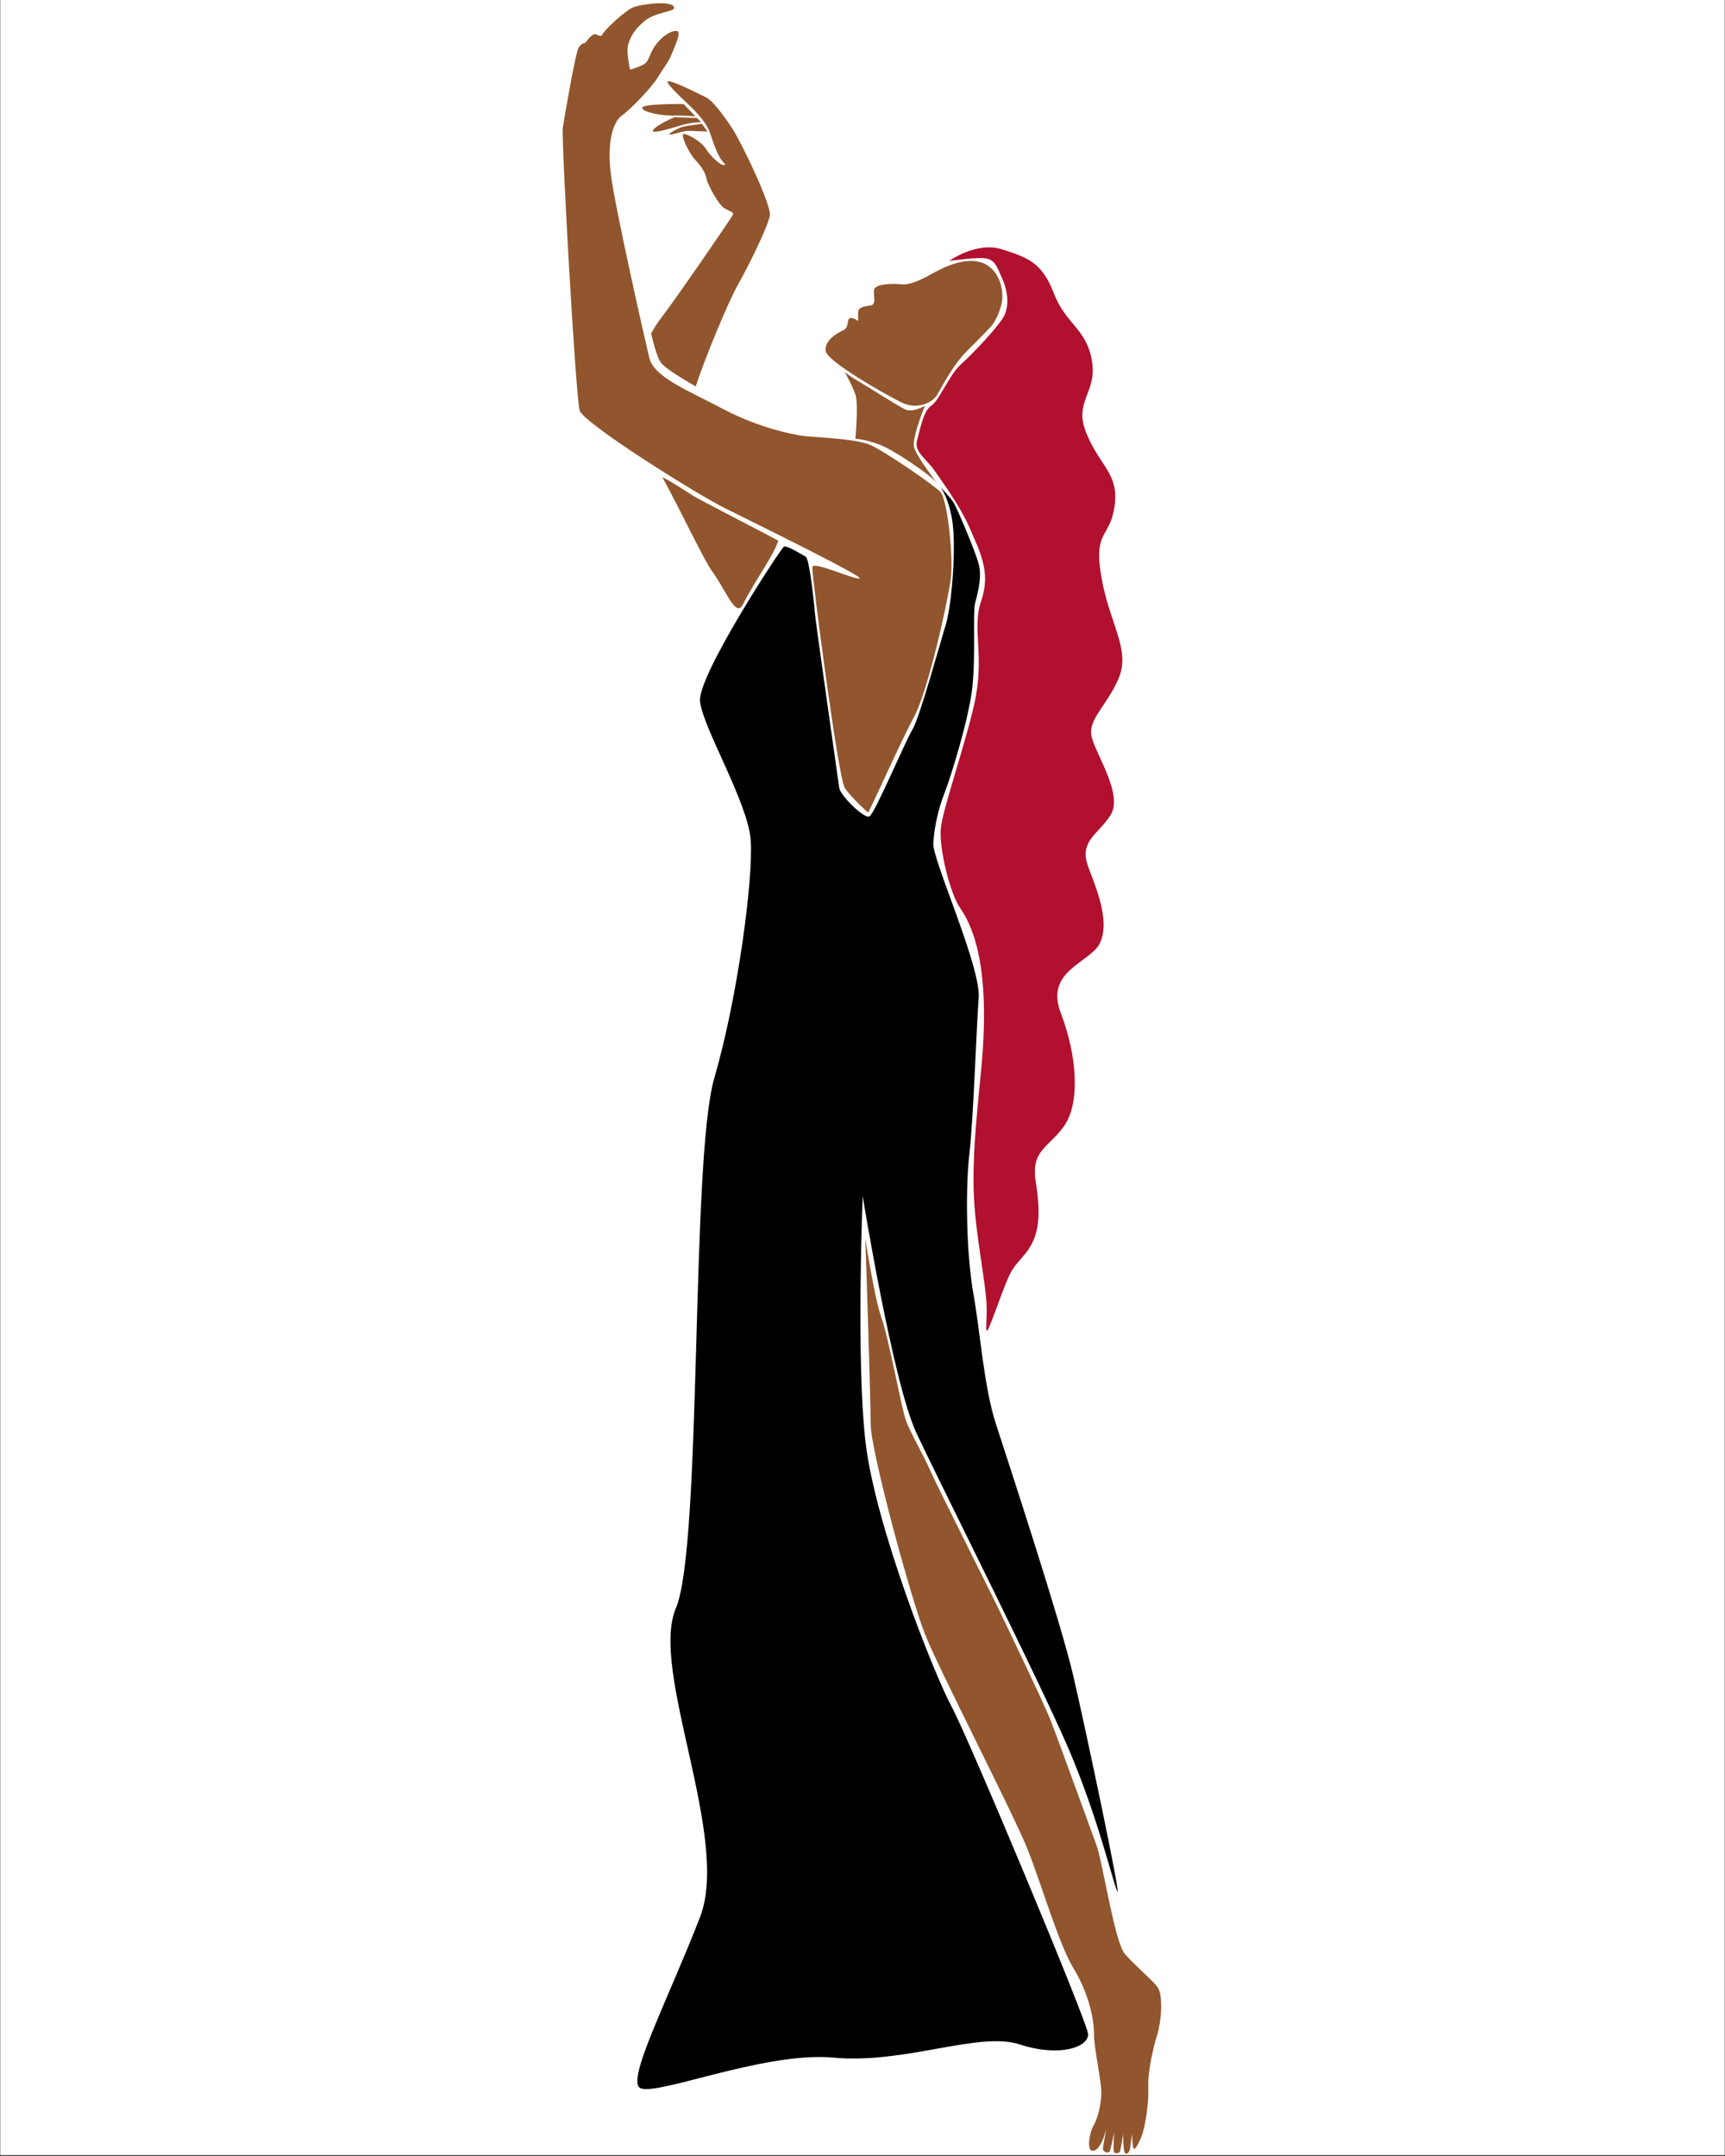 <svg xmlns="http://www.w3.org/2000/svg" xmlns:xlink="http://www.w3.org/1999/xlink" width="1080" zoomAndPan="magnify" viewBox="0 0 810 1012.5" height="1350" preserveAspectRatio="xMidYMid meet" version="1.0"><rect x="0" y="0" width="810" height="1012.5" fill="#333333" stroke="none"/><defs><clipPath id="a50a99be6a"><path d="M 0.199 0 L 809.801 0 L 809.801 1012 L 0.199 1012 Z M 0.199 0 " clip-rule="nonzero"/></clipPath></defs><g clip-path="url(#a50a99be6a)"><path fill="#ffffff" d="M 0.199 0 L 809.801 0 L 809.801 1012 L 0.199 1012 Z M 0.199 0 " fill-opacity="1" fill-rule="nonzero"/><path fill="#ffffff" d="M 0.199 0 L 809.801 0 L 809.801 1012 L 0.199 1012 Z M 0.199 0 " fill-opacity="1" fill-rule="nonzero"/></g><path fill="#91562d" d="M 470.438 142.027 C 471.559 135.887 468.988 126.059 461.105 123.359 C 453.219 120.66 443.473 125.223 437.66 128.547 C 431.852 131.867 426.664 133.941 423.34 133.52 C 420.016 133.105 411.094 133.105 410.48 136.008 C 409.855 138.906 411.93 143.055 408.617 143.48 C 405.305 143.902 403.219 144.516 403.02 146.18 C 402.809 147.84 403.02 150.738 403.02 150.738 C 403.02 150.738 399.695 148.453 398.66 149.703 C 397.621 150.953 398.66 153.852 395.961 155.102 C 393.262 156.352 387.25 159.66 387.66 164.648 C 388.074 169.621 415.254 184.98 423.141 188.918 C 431.023 192.852 438.074 188.703 439.949 185.594 C 441.82 182.48 447.422 171.484 453.645 165.262 C 459.867 159.035 461.73 157.176 465.055 153.641 C 468.375 150.102 470.109 143.82 470.438 142.027 Z M 470.438 142.027 " fill-opacity="1" fill-rule="nonzero"/><path fill="#91562d" d="M 396.68 174.762 C 396.984 175.23 400.098 180.832 401.652 185.18 C 403.207 189.539 401.652 206.031 401.652 206.031 C 401.652 206.031 408.184 206.5 415.195 209.766 C 422.195 213.031 436.516 222.992 439.312 226.102 C 442.117 229.215 429.895 214.434 429.152 209.613 C 428.41 204.793 434.324 190.531 434.324 190.531 C 434.324 190.531 428.574 194.055 424.836 192.191 C 421.102 190.332 404.457 179.746 402.43 178.648 C 400.414 177.566 396.68 174.762 396.68 174.762 Z M 396.68 174.762 " fill-opacity="1" fill-rule="nonzero"/><path fill="#91562d" d="M 407.57 381.559 C 408.5 380.934 422.422 349.191 429.164 336.742 C 435.895 324.297 445.227 281.664 446.477 271.707 C 447.727 261.746 444.922 234.367 441.504 230.934 C 438.086 227.516 415.055 211.641 408.359 208.836 C 401.664 206.031 383.617 205.418 377.867 204.793 C 372.117 204.168 355.934 200.75 339.43 192.027 C 322.941 183.316 307.066 177.094 304.883 168.066 C 302.703 159.035 288.703 97.109 286.84 81.859 C 284.977 66.605 287.77 57.27 292.133 54.16 C 296.492 51.047 306.133 40.781 308.621 36.727 C 311.109 32.672 314.066 28.793 315.152 25.988 C 316.234 23.184 320.125 15.25 318.109 14.629 C 316.082 14.004 311.734 16.184 308.301 20.543 C 304.871 24.906 304.98 28.535 302.492 30.09 C 300.004 31.648 295.855 32.684 295.855 32.684 C 295.855 32.684 293.828 23.973 295.078 20.543 C 296.328 17.125 297.41 14.32 302.551 9.961 C 307.691 5.598 316.871 5.598 316.555 3.582 C 316 0.012 301.621 1.875 297.73 3.277 C 293.84 4.68 284.188 13.695 282.949 16.043 C 281.699 18.375 280.461 15.109 278.434 16.348 C 276.406 17.598 275.016 20.238 274.547 20.238 C 274.074 20.238 273.145 20.391 271.742 22.266 C 270.336 24.129 265.047 54.938 264.27 59.922 C 263.488 64.91 270.336 186.891 272.199 192.805 C 274.062 198.723 326.195 231.547 340.504 238.703 C 354.812 245.855 407.57 271.695 403.527 271.695 C 399.484 271.695 381.746 263.289 381.426 266.402 C 381.121 269.512 393.566 365.363 396.68 370.031 C 399.789 374.707 407.57 381.559 407.57 381.559 Z M 407.57 381.559 " fill-opacity="1" fill-rule="nonzero"/><path fill="#b1102e" d="M 445.746 122.547 C 445.746 122.547 458.488 113.199 470.688 117.137 C 482.887 121.074 489.32 123.359 494.922 137.879 C 500.52 152.402 510.277 154.371 512.766 169.621 C 515.254 184.875 503.738 188.293 510.277 203.852 C 516.809 219.406 525.531 222.52 523.348 237.773 C 521.168 253.023 513.391 248.664 517.125 270.762 C 520.863 292.863 531.129 304.992 525.211 318.688 C 519.297 332.383 510.277 337.98 512.766 346.691 C 515.254 355.402 527.391 373.461 521.477 382.793 C 515.559 392.129 506.223 394.934 511.211 407.688 C 516.184 420.453 520.852 433.512 516.5 442.848 C 512.141 452.184 490.359 455.613 498.137 475.84 C 505.918 496.062 507.168 518.164 499.695 528.738 C 492.223 539.32 483.957 539.934 486.375 555.188 C 488.793 570.438 488.18 580.398 481.637 588.484 C 475.105 596.57 475.414 593.773 468.258 613.375 C 461.105 632.977 463.59 623.961 463.285 613.375 C 462.977 602.793 458.312 581.012 457.367 562.965 C 456.438 544.918 458.324 526.781 460.691 502.594 C 465.773 450.734 455.398 433.09 450.73 426.25 C 446.066 419.402 440.773 398.035 441.809 388.699 C 442.848 379.363 453.289 349.652 457.582 330.191 C 462.555 307.57 456.129 295.336 460.797 281.961 C 465.465 268.582 459.867 258.621 455.504 248.355 C 451.145 238.09 442.281 225.949 438.699 220.812 C 435.113 215.672 429.211 212.254 430.613 206.961 C 432.016 201.668 433.57 192.91 437.309 190.52 C 441.043 188.125 445.711 175.996 451.309 171.012 C 456.91 166.039 469.672 152.496 471.688 147.98 C 473.715 143.469 473.434 137.398 470.699 131.02 C 467.965 124.645 467.02 122.156 463.133 121.379 C 459.242 120.602 445.746 122.547 445.746 122.547 Z M 445.746 122.547 " fill-opacity="1" fill-rule="nonzero"/><path fill="#000000" d="M 441.656 228.754 C 441.656 228.754 446.949 235.91 447.727 250.23 C 448.504 264.551 446.477 285.859 443.988 293.793 C 441.504 301.727 431.852 337.051 428.434 342.648 C 425.012 348.246 410.691 382.324 408.207 383.418 C 405.719 384.504 394.512 373.613 394.051 369.875 C 393.578 366.141 382.852 291.461 382.535 286.945 C 382.227 282.43 380.047 262.359 378.34 261.426 C 376.629 260.496 369.477 255.98 368.074 256.762 C 366.668 257.539 327.609 317.133 328.707 329.27 C 329.801 341.41 351.277 376.891 352.516 394.629 C 353.762 412.367 346.598 467.766 335.398 506.355 C 324.203 544.941 329.801 726.055 317.355 755.312 C 304.906 784.566 343.18 862.98 328.707 900.332 C 314.242 937.672 295.562 973.777 299.922 980 C 304.285 986.223 357.805 963.191 391.41 966.305 C 425.012 969.414 459.594 953.855 478.715 960.078 C 497.844 966.305 511.527 961.223 510.902 955.047 C 510.277 948.871 454.895 816.309 446.797 801.371 C 438.711 786.438 410.691 715.789 406.344 676.59 C 401.984 637.375 405.094 561.75 405.094 561.75 C 405.094 561.75 419.297 649.516 430.398 673.156 C 441.504 696.801 488.082 789.34 501.77 821.293 C 515.465 853.246 522.102 882.289 524.586 888.098 C 527.074 893.91 509.652 811.332 503.844 786.438 C 498.031 761.547 473.551 686.855 467.742 669.008 C 461.93 651.164 460.48 626.789 457.062 607.496 C 453.645 588.199 453.324 557.707 455.199 541.832 C 457.062 525.953 458.465 483.016 459.559 468.543 C 460.645 454.066 437.777 403.656 438.238 396.031 C 438.711 388.406 440.57 379.848 443.531 372.375 C 446.488 364.902 455.047 337.215 456.602 322.59 C 458.156 307.961 456.754 287.734 457.852 283.375 C 458.938 279.012 461.27 271.234 459.559 264.855 C 457.852 258.48 449.293 238.406 447.809 236.074 C 446.324 233.73 441.656 228.754 441.656 228.754 Z M 441.656 228.754 " fill-opacity="1" fill-rule="nonzero"/><path fill="#91562d" d="M 406.332 581.66 C 406.332 581.66 408.82 655.406 408.82 668.48 C 408.82 681.551 427.809 750.949 434.336 767.441 C 440.867 783.93 476.039 852.09 482.566 868.582 C 489.098 885.07 497.195 913.086 504.043 924.285 C 510.891 935.48 513.684 947.516 513.684 955.035 C 513.684 962.555 517.527 977.914 517.102 984.137 C 516.691 990.359 515.242 995.133 513.367 998.457 C 511.492 1001.781 510.254 1009.867 512.953 1010.078 C 515.652 1010.293 517.727 1005.305 518.352 1003.441 C 518.977 1001.582 519.438 1000.074 519.438 1000.074 C 519.438 1000.074 518.035 1007.379 517.879 1008.938 C 517.727 1010.492 520.52 1011.695 521.145 1010.078 C 521.77 1008.465 523.172 1001.465 523.172 1001.465 C 523.172 1001.465 522.547 1010.27 523.172 1010.844 C 523.797 1011.422 525.66 1011.27 525.977 1010.172 C 526.285 1009.09 527.379 1002.242 527.379 1002.242 C 527.379 1002.242 527.379 1010.305 528.312 1011.176 C 529.242 1012.047 530.492 1010.492 530.645 1008.938 C 530.797 1007.379 531.578 1002.242 531.578 1002.242 C 531.578 1002.242 531.73 1008.465 532.355 1009.09 C 532.98 1009.715 534.996 1006.285 536.398 1002.242 C 537.801 998.199 539.508 987.613 539.203 980.141 C 538.895 972.668 541.691 960.848 543.398 955.555 C 545.109 950.262 546.512 936.883 543.398 932.996 C 540.285 929.105 533.285 923.352 528.301 917.742 C 523.324 912.145 517.879 874.641 514.758 866.234 C 511.633 857.832 497.172 817.688 493.434 808.199 C 489.699 798.711 471.184 760.426 468.695 755.133 C 466.207 749.844 439.441 696.789 436.648 690.25 C 433.844 683.719 427.617 673.133 425.449 667.219 C 423.27 661.301 417.363 628.477 413.934 618.988 C 410.527 609.512 406.332 581.66 406.332 581.66 Z M 406.332 581.66 " fill-opacity="1" fill-rule="nonzero"/><path fill="#91562d" d="M 321.008 48.879 C 321.008 48.879 301.348 48.574 301.559 50.695 C 301.773 52.816 311.215 54.395 316.211 54.277 C 321.207 54.16 326.559 54.68 326.559 54.68 Z M 321.008 48.879 " fill-opacity="1" fill-rule="nonzero"/><path fill="#91562d" d="M 329.199 57.414 C 329.199 57.414 325.238 57.344 320.598 58.625 C 315.941 59.898 307.066 62.906 306.535 61.516 C 306.004 60.125 315.977 55.008 317.047 55.043 C 318.121 55.078 327.324 55.41 327.324 55.41 Z M 329.199 57.414 " fill-opacity="1" fill-rule="nonzero"/><path fill="#91562d" d="M 332.219 61.762 C 332.219 61.762 326.832 61.574 323.59 61.457 C 320.359 61.336 314.949 63.742 314.383 63.152 C 313.832 62.562 319.027 59.934 320.773 59.488 C 322.516 59.039 329.602 58.145 329.602 58.145 Z M 332.219 61.762 " fill-opacity="1" fill-rule="nonzero"/><path fill="#91562d" d="M 305.723 156.609 C 307.055 162.184 308.797 168.242 310.27 170.246 C 312.43 173.18 321.82 178.637 326.668 181.492 C 330.828 168.598 341.965 141.758 346.34 134.016 C 351.652 124.609 360.754 106.113 361.496 101.152 C 362.238 96.191 348.152 66.855 343.781 60.23 C 339.406 53.594 334.586 47.242 331.477 45.695 C 328.363 44.152 313.371 36.574 313.453 38.449 C 313.535 40.32 323.449 49.02 326.219 51.992 C 328.988 54.961 332.172 58.676 333.48 62.609 C 334.773 66.547 335.953 70.035 337.711 73.406 C 339.465 76.777 341.602 77.426 339.867 77.508 C 338.133 77.59 333.68 73.406 331.355 69.73 C 329.035 66.051 321.125 61.891 320.645 63.164 C 320.172 64.449 323.367 71.758 326.418 75.023 C 329.473 78.297 331.238 81.094 331.723 83.852 C 332.207 86.598 337.473 96.285 340.16 97.816 C 342.836 99.348 344.559 99.703 344.238 100.691 C 343.922 101.695 316.613 141.477 310.129 149.738 C 308.82 151.41 307.301 153.816 305.723 156.609 Z M 305.723 156.609 " fill-opacity="1" fill-rule="nonzero"/><path fill="#91562d" d="M 325.418 232.797 C 323.344 231.477 315.469 226.234 311.035 224.086 C 320.383 241.32 330.66 263.172 334.164 267.945 C 340.941 277.199 345.512 290.527 348.859 283.832 C 354.543 272.52 362.77 261.863 365.457 253.953 C 357.758 249.688 328.504 234.766 325.418 232.797 Z M 325.418 232.797 " fill-opacity="1" fill-rule="nonzero"/></svg>